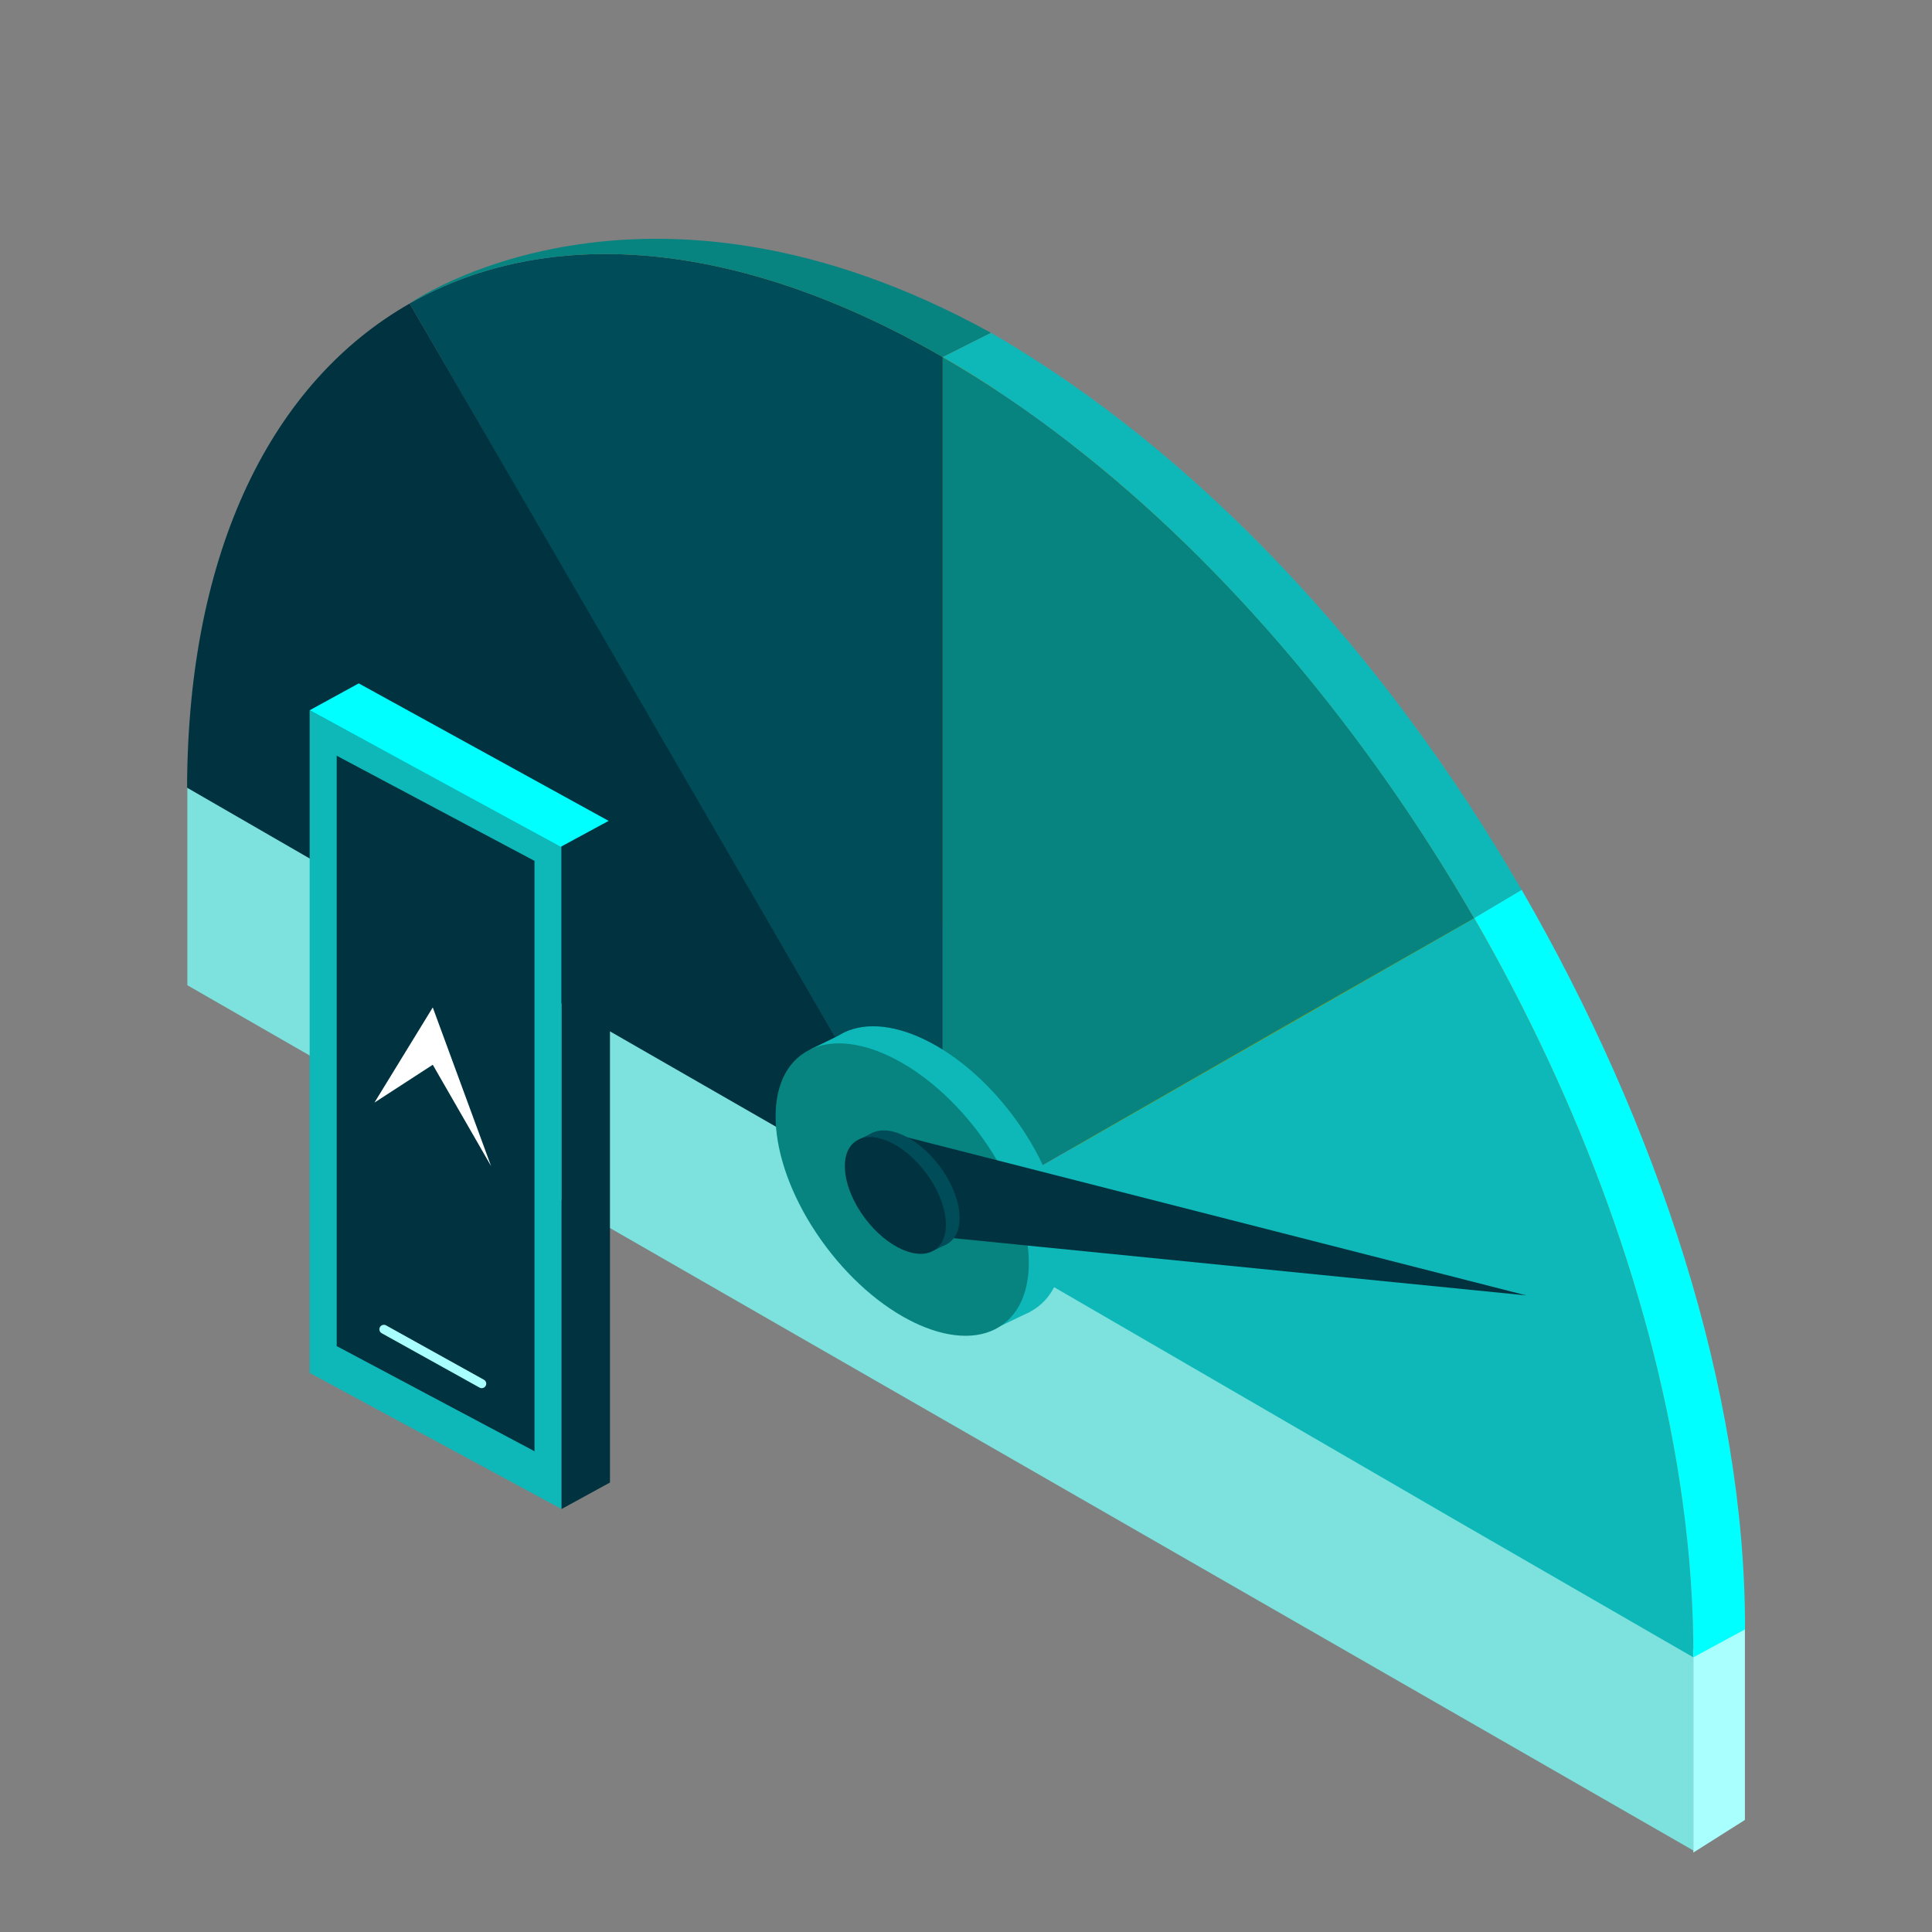 <?xml version="1.0" encoding="UTF-8"?><svg id="uuid-cb99fd73-969b-4ea5-b6b8-21bcda00a030" xmlns="http://www.w3.org/2000/svg" viewBox="0 0 215 215"><rect x="0" y="0" width="215" height="215" fill="#808080" stroke="none"/><polygon points="188.44 183.56 20.85 87.27 20.85 109.64 188.44 205.93 188.44 183.56" fill="#7de2dd"/><polygon points="194.18 202.53 188.44 206.16 188.44 183.58 194.18 179.79 194.18 202.53" fill="#a9fffd" fill-rule="evenodd"/><path d="m187.21,166.95l-10.92-6.3-2.35-1.36-54.46-31.6-.16-.09,44.62-25.55-.04.21.14-.08c11.87,20.57,20.18,43.16,23.16,64.78Z" fill="#8d9400"/><path d="m163.95,102l-.24.14-4.07,2.32-40.32,23.13V49.5c17.28,13.44,32.74,31.95,44.63,52.51Z" fill="#c5ad00"/><path d="m110.27,37.03l9.05,90.56-14.42-24.81-26.18-45.04-12.65-21.9-4.19-7.26c12.6-1.41,27.32,2.1,43.02,11.16l5.37-2.7Z" fill="#bf7500"/><path d="m188.43,184.43l-26.56-15.33-34.76-20.17-22.21-12.88,14.58-8.35,2.22-1.27,42.2-24.16.14-.08c11.87,20.57,20.18,43.16,23.16,64.78.82,5.92,1.24,11.76,1.22,17.48Z" fill="#0fb8b8"/><path d="m164.05,102.17l-18.83,10.73-40.32,23.14V39.74c4.92,2.84,9.74,6.11,14.42,9.76,17.28,13.44,32.74,31.95,44.63,52.51.03.06.06.11.1.17Z" fill="#088480"/><path d="m104.9,39.74v96.3l-40.6-69.86-18.71-32.41c4.88-2.78,10.35-4.54,16.29-5.2,12.6-1.41,27.32,2.1,43.02,11.16Z" fill="#004c59"/><path d="m104.9,136.04l-13.72-7.88-43.81-25.17-26.55-15.33c.07-26.55,9.54-45.2,24.77-53.88l46.97,80.98,12.34,21.28Z" fill="#00333f"/><path d="m104.64,130.43c-2.69-1.55-4.89-.3-4.89,2.79,0,3.09,2.17,6.87,4.86,8.42,2.69,1.55,4.89.3,4.89-2.79,0-3.09-2.17-6.87-4.86-8.42" fill="#333"/><path d="m169.33,99.03l-5.28,3.14c-11.89-20.56-27.45-39.24-44.73-52.68-4.68-3.65-9.5-6.92-14.42-9.76l5.37-2.7c23.1,13.34,43.94,35.8,59.06,62Z" fill="#0fb8b8"/><path d="m194.18,181.33l-5.74,3.1c.02-5.71-.4-11.55-1.22-17.48-2.98-21.61-11.29-44.21-23.16-64.78l5.28-3.14c15.13,26.2,24.92,55.74,24.85,82.29Z" fill="aqua"/><ellipse cx="104.21" cy="130.49" rx="10.6" ry="18.73" transform="translate(-57.51 88.84) rotate(-36.95)" fill="#0fb8b8"/><polygon points="94.48 114.68 90.24 116.75 111.33 147.57 114.65 145.97 115.55 134.76 107.82 122.17 100.4 117.38 94.48 114.68" fill="#0fb8b8"/><ellipse cx="100.4" cy="132.38" rx="10.6" ry="18.73" transform="translate(-59.41 86.94) rotate(-36.95)" fill="#088480"/><polygon points="169.87 144.16 100.12 137.19 100.47 126.44 169.87 144.16" fill="#00333f"/><polygon points="97.28 125.98 95.58 126.8 104.01 139.11 105.33 138.47 105.69 134 102.61 128.97 99.64 127.05 97.28 125.98" fill="#004c59"/><ellipse cx="101.16" cy="132.29" rx="4.23" ry="7.48" transform="translate(-59.2 87.38) rotate(-36.95)" fill="#004c59"/><ellipse cx="99.64" cy="133.04" rx="4.23" ry="7.48" transform="translate(-59.96 86.61) rotate(-36.95)" fill="#00333f"/><path d="m110.27,37.03l-5.37,2.7c-15.7-9.06-30.42-12.57-43.02-11.16-5.95.66-11.42,2.42-16.29,5.2,0,0,25.78-18.19,64.68,3.26Z" fill="#088480"/><polygon points="62.49 167.93 34.46 152.78 34.46 79.04 62.49 94.18 62.49 167.93" fill="#0fb8b8"/><polygon points="37.47 149.8 37.47 84.1 59.48 95.8 59.48 161.5 37.47 149.8" fill="#00333f"/><polygon points="62.49 167.93 67.88 164.98 67.88 91.35 62.49 94.18 62.49 167.93" fill="#00333f"/><polygon points="34.46 79.04 39.92 76.05 67.73 91.35 62.41 94.23 34.46 79.04" fill="aqua"/><line x1="42.72" y1="147.93" x2="53.61" y2="153.98" fill="none" stroke="#a9fffd" stroke-linecap="round" stroke-miterlimit="10"/><polygon points="41.67 122.7 48.16 112.11 54.65 129.77 48.16 118.49 41.67 122.7" fill="#fff"/></svg>